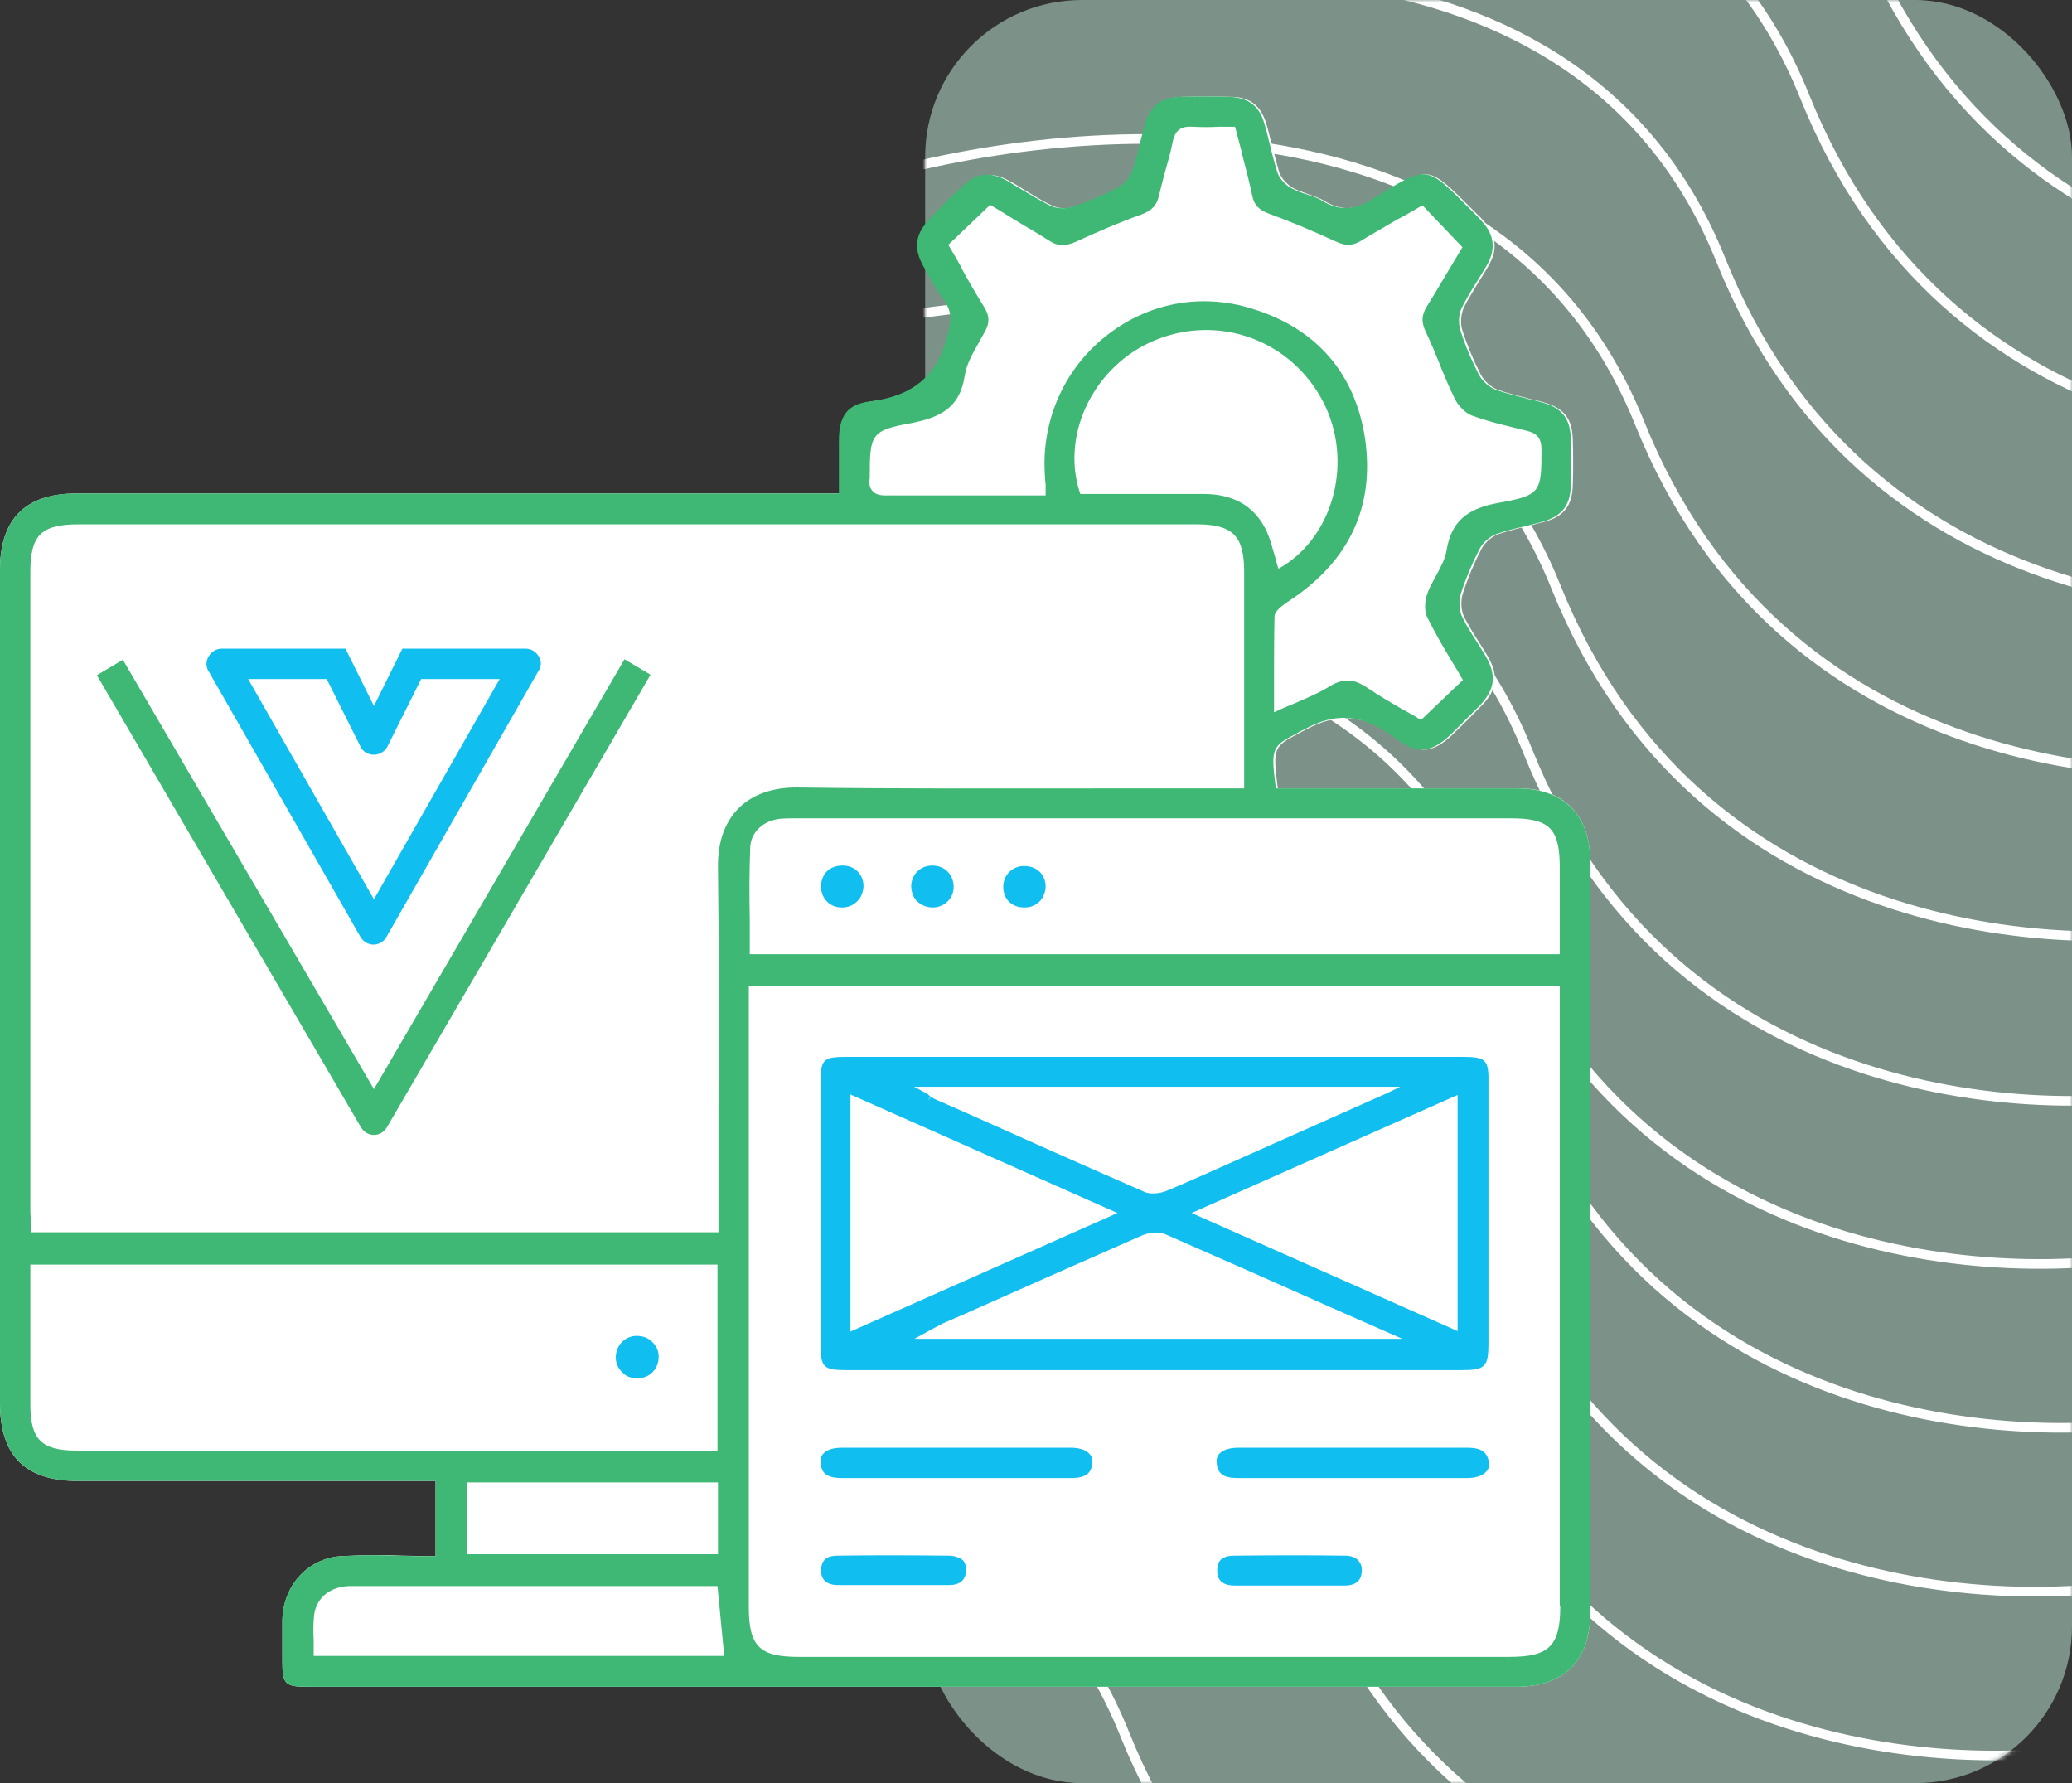 <svg xmlns="http://www.w3.org/2000/svg" width="430" height="370" viewBox="0 0 430 370" fill="none"><rect x="0" y="0" width="430" height="370" fill="#333333" stroke="none"/><rect x="192" width="238" height="370" rx="32.546" fill="#C6F0DD" fill-opacity="0.5"></rect><mask id="mask0_5614_25126" style="mask-type:alpha" maskUnits="userSpaceOnUse" x="192" y="0" width="238" height="370"><rect x="192" width="238" height="370" rx="32.546" fill="#C6F0DD"></rect></mask><g mask="url(#mask0_5614_25126)"><path d="M221.025 -63.618C263.839 -77.627 356.809 -87.31 386.181 -13.974C415.552 59.361 490.828 63.625 524.795 56.59" stroke="white" stroke-width="2"></path><path d="M209.952 -29.372C252.614 -43.315 345.247 -52.978 374.483 19.923C403.719 92.823 478.717 97.034 512.561 90.027" stroke="white" stroke-width="2"></path><path d="M192.577 4.628C235.239 -9.315 327.872 -18.978 357.108 53.923C386.344 126.823 461.342 131.034 495.186 124.027" stroke="white" stroke-width="2"></path><path d="M175.21 38.628C218.031 24.657 310.995 14.938 340.29 87.828C369.584 160.718 444.843 164.884 478.811 157.855" stroke="white" stroke-width="2"></path><path d="M157.843 72.628C200.663 58.657 293.628 48.938 322.922 121.828C352.217 194.718 427.476 198.884 461.444 191.855" stroke="white" stroke-width="2"></path><path d="M152.546 106.628C195.208 92.685 287.841 83.022 317.077 155.923C346.313 228.823 421.311 233.034 455.155 226.027" stroke="white" stroke-width="2"></path><path d="M145.093 140.628C187.913 126.657 280.878 116.938 310.172 189.828C339.467 262.718 414.726 266.884 448.694 259.855" stroke="white" stroke-width="2"></path><path d="M149.554 174.628C192.374 160.657 285.339 150.938 314.633 223.828C343.928 296.718 419.187 300.884 453.155 293.855" stroke="white" stroke-width="2"></path><path d="M144.093 208.628C186.913 194.657 279.878 184.938 309.172 257.828C338.467 330.718 413.726 334.884 447.694 327.855" stroke="white" stroke-width="2"></path><path d="M135.804 242.628C178.624 228.657 271.589 218.938 300.883 291.828C330.178 364.718 405.437 368.884 439.405 361.855" stroke="white" stroke-width="2"></path><path d="M107.523 276.628C150.185 262.685 242.817 253.022 272.053 325.923C301.289 398.823 376.287 403.034 410.132 396.027" stroke="white" stroke-width="2"></path><path d="M68.328 310.628C111.148 296.657 204.112 286.938 233.407 359.828C262.701 432.718 337.961 436.884 371.928 429.855" stroke="white" stroke-width="2"></path></g><g clip-path="url(#clip0_5614_25126)"><g clip-path="url(#clip1_5614_25126)"><path d="M330 178.6C330 230.7 330 282.7 330 334.8C330 344.6 324.6 350 314.7 350C272.9 350 231 350 189.2 350C147.4 350 105.5 350 63.7 350C59.2 350 58.6 349.4 58.6 344.9V342.8C58.6 340.7 58.6 338.4 58.6 336.1C58.8 328.9 63.9 323.4 70.7 322.9C72.8 322.8 75.1 322.7 77.8 322.7C79.6 322.7 81.4 322.7 83.3 322.8H83.5C85.5 322.8 87.5 322.9 89.6 322.9H90.4V307.3H65.5C49 307.3 32.6 307.3 16.1 307.3C5.3 307.3 0 302.1 0 291.2V118.2C0 107.7 5.3 102.4 15.8 102.4C53.6 102.4 91.5 102.4 129.3 102.4H174.5V98.4C174.5 96.1 174.5 93.8 174.5 91.5C174.6 86.2 176.4 83.9 180.9 83.3C189.8 82.2 194.9 77.9 196.9 69.9L197 69.6C197.7 67 198.2 64.9 196.3 62.3C194.9 60.4 193.7 58.3 192.5 56.1L192 55.2C189.9 51.6 190.3 48.7 193.1 45.7C195.5 43.1 197.9 40.7 200.2 38.6C203.1 35.9 205.9 35.6 209.4 37.5C210.6 38.1 211.7 38.9 212.9 39.6C214.6 40.6 216.3 41.7 218.2 42.6C219.5 43.3 221.5 43.4 223 42.9C226.1 41.9 229.1 40.6 232.1 39.1C233.5 38.4 234.8 36.9 235.3 35.6C235.9 33.8 236.4 31.8 236.9 30L237 29.6C237.3 28.4 237.6 27.1 238 25.8C239.1 22 241.3 20.2 245.3 20.1C248.9 20 252.4 20 255.7 20.1C259.5 20.2 261.7 22 262.8 25.7C263.2 27 263.5 28.3 263.8 29.5L263.9 29.8C264.4 31.7 264.9 33.8 265.5 35.8C266 37.2 267.4 38.5 268.5 39.1C269.5 39.6 270.5 39.9 271.5 40.3C272.7 40.7 273.8 41.1 274.7 41.6C279.1 44.4 282.5 43 285.6 41.1C291 37.7 293.9 35.9 296.3 36.2C298.6 36.5 300.9 38.8 305.5 43.4L305.6 43.5C305.8 43.7 306.1 44 306.3 44.2C306.9 44.8 307.6 45.4 308.1 46.1C310.5 48.9 310.8 51.7 309.1 54.8C308.4 56.1 307.5 57.5 306.8 58.6C305.8 60.3 304.7 62 303.8 63.8C303.2 65.1 303 67.1 303.5 68.6C304.5 71.7 305.8 74.8 307.3 77.7C308 79.1 309.5 80.4 310.9 80.9C312.9 81.6 315 82.1 316.9 82.6L317.6 82.8C318.5 83 319.5 83.2 320.4 83.5C324.6 84.7 326.3 86.9 326.4 91.2C326.5 94.6 326.5 97.6 326.4 100.6C326.3 104.9 324.6 107.2 320.4 108.3C319.2 108.6 318 108.9 316.9 109.2C315.1 109.6 312.9 110.2 311 110.8C309.6 111.3 308.1 112.6 307.4 114C305.9 116.9 304.6 120 303.6 123.1C303.1 124.6 303.2 126.6 303.8 127.9C304.7 129.7 305.8 131.5 306.9 133.2C307.5 134.1 308.1 135.1 308.7 136.1C311.1 140.2 310.7 143.1 307.5 146.4C305.9 148 304.3 149.7 302.7 151.2L301.8 152.1C297.5 156.3 294.6 156.6 290.3 153.4C283.4 148.3 277.8 147.7 271 151.4C270.4 151.7 269.8 152 269.3 152.3C264.5 154.8 264.1 155.3 265.1 162.9L265.2 163.6H291.2C299.2 163.6 307.3 163.6 315.3 163.6C324.5 163.6 330 169.1 330 178.6Z" fill="white"></path><path d="M314.9 163.6C306.9 163.6 298.9 163.6 290.8 163.6H264.8L264.7 162.9C263.7 155.3 264.1 154.8 268.9 152.3C269.4 152 269.9 151.7 270.6 151.4C277.4 147.6 283 148.2 289.9 153.4C294.2 156.6 297.1 156.3 301.4 152.1L302.3 151.2C303.9 149.6 305.5 148 307.1 146.4C310.3 143 310.6 140.1 308.3 136.1C307.7 135.1 307.1 134.2 306.5 133.2C305.4 131.5 304.3 129.8 303.4 127.9C302.8 126.6 302.7 124.6 303.2 123.1C304.2 120 305.5 116.9 307 114C307.7 112.6 309.2 111.3 310.6 110.8C312.6 110.1 314.7 109.6 316.5 109.2C317.7 108.9 318.9 108.6 320 108.3C324.2 107.1 325.9 104.9 326 100.6C326.1 97.7 326.1 94.6 326 91.2C325.9 86.9 324.2 84.6 320 83.5C319.1 83.2 318.1 83 317.2 82.8L316.5 82.6C314.6 82.1 312.5 81.6 310.5 80.9C309.1 80.4 307.6 79.1 306.9 77.7C305.4 74.8 304.1 71.8 303.1 68.6C302.6 67.1 302.7 65.1 303.4 63.8C304.3 62 305.3 60.3 306.4 58.6C307.1 57.4 308 56.1 308.7 54.8C310.4 51.7 310.1 48.8 307.7 46.1C307.1 45.4 306.5 44.8 305.9 44.2C305.7 44 305.4 43.7 305.2 43.5L305.1 43.4C300.5 38.8 298.3 36.5 295.9 36.2C293.5 35.9 290.6 37.7 285.2 41.1C282.2 43 278.8 44.4 274.3 41.6C273.4 41 272.3 40.7 271.1 40.3C270.1 40 269.1 39.6 268.1 39.1C266.9 38.5 265.6 37.2 265.1 35.8C264.5 33.8 263.9 31.7 263.5 29.8L263.4 29.5C263.1 28.2 262.8 26.9 262.4 25.7C261.4 22 259.1 20.3 255.3 20.1C252 20 248.5 20 244.9 20.1C240.9 20.2 238.7 22 237.6 25.8C237.3 27 236.9 28.3 236.6 29.6L236.5 30C236.1 31.8 235.6 33.8 234.9 35.6C234.4 37 233.1 38.4 231.7 39.1C228.7 40.6 225.7 41.9 222.6 42.9C221.1 43.4 219.1 43.3 217.8 42.6C216 41.7 214.2 40.6 212.5 39.6C211.3 38.9 210.2 38.2 209 37.5C205.5 35.5 202.6 35.9 199.8 38.6C197.5 40.7 195.1 43.1 192.7 45.7C189.9 48.7 189.6 51.6 191.6 55.2L192.1 56.1C193.3 58.3 194.5 60.4 195.9 62.3C197.8 64.9 197.3 67 196.6 69.6L196.5 69.9C194.5 78 189.4 82.2 180.5 83.3C175.9 83.9 174.1 86.2 174.1 91.5C174.1 93.8 174.1 96 174.1 98.4V102.4H128.9C91.1 102.4 53.2 102.4 15.4 102.4C5.3 102.5 0 107.8 0 118.2V291.2C0 302 5.3 307.3 16.1 307.3C32.6 307.3 49 307.3 65.5 307.3H90.4V322.9H89.6C87.6 322.9 85.6 322.9 83.5 322.8H83.3C81.4 322.8 79.6 322.7 77.8 322.7C75.1 322.7 72.9 322.8 70.7 322.9C63.9 323.4 58.8 328.9 58.6 336.1C58.6 338.4 58.6 340.6 58.6 342.8V344.9C58.6 349.4 59.2 350 63.7 350C105.5 350 147.4 350 189.2 350C231 350 272.9 350 314.7 350C324.6 350 330 344.6 330 334.8C330 282.8 330 230.7 330 178.6C330 169.1 324.5 163.6 314.9 163.6ZM264.3 114.5C263.8 112.7 263.3 111 262.5 109.5C260 104.8 255.7 102.5 249.8 102.5C244.8 102.5 239.7 102.5 234.7 102.5H224.2L224 101.9C220.2 89.7 227.3 75.7 239.7 70.6C253 65.1 268 70.6 274.6 83.4C280.8 95.4 277 110.8 266.2 117.5L265.3 118L265 117C264.8 116.2 264.6 115.5 264.4 114.8L264.3 114.5ZM189.1 87.8C195.2 86.6 199.2 84.6 200.2 78C200.6 75.4 202 73.1 203.3 70.8L203.5 70.4C203.8 69.9 204 69.5 204.3 69C205.4 67.1 205.4 65.6 204.3 63.8C202.6 61.1 201 58.3 199.4 55.4L199.3 55.1C198.6 53.9 197.9 52.6 197.1 51.3L196.8 50.8L205.5 42.5L206 42.8C207.2 43.5 208.4 44.3 209.6 45L210.4 45.5C213 47.1 215.5 48.5 218 50.1C219.6 51.1 221.1 51.1 223.2 50.2C228 48 232.4 46.1 236.9 44.5C239 43.7 240 42.7 240.5 40.7C240.9 39 241.3 37.4 241.8 35.6C242.4 33.5 243 31.4 243.4 29.3C244 26.5 245.7 26.2 247.5 26.3C249.3 26.4 251.1 26.4 253.1 26.3C253.5 26.3 253.9 26.3 254.4 26.3C254.8 26.3 255.2 26.3 255.7 26.3H256.3L256.5 27C256.9 28.4 257.2 29.8 257.6 31.2L257.8 32.1C258.6 35.1 259.3 37.9 259.9 40.7C260.3 42.6 261.3 43.6 263.5 44.4C267.9 46 272.4 47.9 277.2 50.1C279.3 51.1 280.7 51 282.4 50C284.8 48.5 287.2 47.2 289.7 45.7L291 45C291.8 44.6 292.6 44.1 293.3 43.7L295.2 42.6L303.5 51.3L301.1 55.3C299.4 58.1 297.8 60.9 296.1 63.6C295 65.4 294.9 66.9 296 69.1C297 71.2 297.9 73.4 298.8 75.6L298.9 75.9C299.8 78.1 300.8 80.5 301.9 82.7C302.6 84.2 304.1 85.7 305.4 86.2C308.9 87.5 312.8 88.4 316.1 89.2L316.9 89.4C319 89.9 319.9 91 319.9 93.2V93.6C319.9 102 319.7 102.8 311.2 104.3C304.3 105.5 301.2 108.3 300.2 114.2C299.9 116.1 298.9 117.8 298 119.5C297.3 120.8 296.6 122 296.2 123.2C295.6 124.9 295.6 126.9 296.2 128.1C297.7 131.1 299.4 134.1 301.1 136.9C301.8 138.1 302.6 139.3 303.3 140.6L303.6 141.1L294.9 149.4L294.4 149.1C293.3 148.4 292.2 147.8 291.1 147.2L290.9 147.1C288.5 145.7 286.1 144.3 283.9 142.8C282.4 141.8 281.1 141.2 279.7 141.2C278.5 141.2 277.2 141.6 275.8 142.5C273.7 143.8 271.3 144.8 269 145.8C267.9 146.3 266.7 146.7 265.5 147.3L264.4 147.8V141.6C264.4 136.9 264.4 132.4 264.5 128C264.5 126.8 265.9 125.8 267.5 124.7C280 116.5 285.3 105.2 283.3 91.1C281.3 77.6 273.3 68.2 260 64.1C249.3 60.7 238.1 62.8 229.3 69.9C220.5 77 215.9 87.9 216.9 99.3C216.9 99.7 216.9 100 217 100.4V100.9C217 101.2 217 101.4 217 101.7V102.8H207.7C199.6 102.8 191.7 102.8 183.7 102.8C182.5 102.8 181.6 102.5 181.1 101.9C180.5 101.3 180.3 100.4 180.5 99.2V98.8C180.5 90.1 180.8 89.3 189.1 87.8ZM15.9 301C8.6 301 6.3 298.7 6.3 291.4C6.3 286.5 6.3 281.6 6.3 276.7V262.4H148.9V301H15.9ZM149 307.6V322.5H97V307.6H149ZM65.1 343.5V342.7C65.1 342.1 65.1 341.5 65.1 340.9V340.4C65 338.6 65 336.8 65.2 335C65.7 331.5 68.6 329.1 72.8 329.1C75.9 329.1 79.3 329.1 83.5 329.1C85 329.1 86.5 329.1 88 329.1H148.9L150.3 343.6H65.1V343.5ZM149 179.6C149.2 196.5 149.2 213.6 149.1 230.1C149.1 236.9 149.1 243.7 149.1 250.6V255.7H6.5L6.4 253.8C6.4 252.9 6.3 252.1 6.3 251.3C6.3 207.1 6.3 162.9 6.3 118.7C6.3 111 8.6 108.8 16.3 108.8H248.4C255.8 108.8 258.2 111.2 258.2 118.6V163.6H252.9C244.6 163.6 236.4 163.6 228.1 163.6C207.6 163.6 186.4 163.7 165.3 163.4C160.4 163.4 156.2 164.8 153.3 167.7C150.4 170.6 149 174.7 149 179.6ZM323.8 333.3C323.8 341.5 321.5 343.8 313.3 343.8H165.7C157.6 343.8 155.4 341.6 155.4 333.4V204.6H323.7V333.3H323.8ZM323.8 198H155.6V197.2C155.6 195.1 155.6 193.1 155.6 191C155.5 185.8 155.5 180.7 155.7 175.7C155.9 172.6 158.4 170.3 161.9 169.9C163 169.8 164.1 169.8 165.2 169.8H313.5C321.6 169.8 323.7 171.9 323.7 180.1V198H323.8Z" fill="#3EB874"></path><path d="M303.397 219.3C288.097 219.3 272.697 219.3 257.397 219.3H204.697C194.997 219.3 185.297 219.3 175.697 219.3C170.797 219.3 170.297 219.8 170.297 224.7C170.297 242.5 170.297 260.2 170.297 278V278.9C170.297 283.8 170.897 284.3 175.797 284.3C197.097 284.3 218.397 284.3 239.597 284.3C260.897 284.3 282.197 284.3 303.397 284.3C308.197 284.3 308.897 283.6 308.897 278.8C308.897 266.8 308.897 254.9 308.897 242.9V224.9C308.997 219.8 308.397 219.3 303.397 219.3ZM290.597 225.5L287.697 226.9L255.797 241.1C251.297 243.1 246.697 245.2 242.097 247.1C240.597 247.7 238.797 247.8 237.697 247.4C225.297 242 212.797 236.4 200.697 231L194.097 228.1C193.797 228 193.597 227.8 193.197 227.6L192.597 228.4L193.097 227.5C192.897 227.4 192.697 227.2 192.497 227L189.697 225.5H290.597ZM176.497 227.1L231.897 251.7L176.497 276.3V227.1ZM189.597 277.9L192.697 276.2C193.097 276 193.397 275.8 193.797 275.6L193.997 275.5C194.697 275.1 195.197 274.9 195.697 274.6L200.297 272.6C211.097 267.8 223.897 262.1 236.897 256.4C238.297 255.8 240.297 255.5 241.597 256C252.997 261 264.597 266.1 275.797 271.1L290.997 277.8H189.597V277.9ZM302.497 276.2L247.297 251.7L302.497 227.2V276.2Z" fill="#11BEF0"></path><path d="M222.198 300.4C206.798 300.4 190.798 300.4 174.798 300.4C172.998 300.4 171.598 300.8 170.898 301.6C170.398 302.1 170.198 302.8 170.298 303.6C170.498 305.5 171.298 306.7 174.798 306.7C180.398 306.7 186.098 306.7 191.698 306.7H205.098C210.798 306.7 216.498 306.7 222.198 306.7C225.598 306.7 226.498 305.5 226.698 303.6C226.798 302.9 226.598 302.2 226.098 301.7C225.498 300.9 223.998 300.4 222.198 300.4Z" fill="#11BEF0"></path><path d="M304.502 300.4C297.002 300.4 289.602 300.4 282.202 300.4H277.402C270.602 300.4 263.902 300.4 257.102 300.4C255.302 300.4 253.902 300.8 253.102 301.6C252.602 302.1 252.402 302.8 252.502 303.6C252.702 305.8 253.902 306.7 256.902 306.7C262.502 306.7 268.102 306.7 273.802 306.7H287.302C293.002 306.7 298.702 306.7 304.402 306.7C306.302 306.7 307.702 306.2 308.402 305.4C308.902 304.9 309.102 304.3 309.002 303.5C308.702 301.3 307.402 300.4 304.502 300.4Z" fill="#11BEF0"></path><path d="M279.202 322.8C272.302 322.7 265.002 322.7 256.102 322.8C254.802 322.8 253.902 323.1 253.302 323.7C252.802 324.2 252.602 325 252.602 326C252.602 326.7 252.702 329 256.202 329H256.302C258.802 329 261.302 329 263.802 329H273.302C275.202 329 277.102 329 279.102 329C280.602 329 282.502 328.5 282.602 326.1C282.702 325.1 282.402 324.4 281.902 323.8C281.302 323.2 280.402 322.8 279.202 322.8Z" fill="#11BEF0"></path><path d="M196.898 322.8C188.298 322.7 180.798 322.7 173.798 322.8C172.598 322.8 171.598 323.1 171.098 323.7C170.598 324.2 170.398 325 170.398 326C170.398 326.7 170.598 328.9 173.898 328.9H192.098C193.498 328.9 194.898 328.9 196.298 328.9H196.698C196.798 328.9 196.798 328.9 196.898 328.9C199.198 328.9 200.398 327.9 200.498 325.9C200.498 325 200.298 324.2 199.798 323.7C199.098 323.2 198.098 322.8 196.898 322.8Z" fill="#11BEF0"></path><path d="M132.197 286C132.297 286 132.397 286 132.497 286C134.897 285.9 136.697 284 136.697 281.5C136.697 280.3 136.197 279.2 135.297 278.4C134.497 277.6 133.397 277.2 132.197 277.2H131.997C129.597 277.3 127.797 279.2 127.797 281.7C127.797 282.9 128.297 284 129.197 284.8C129.897 285.6 130.997 286 132.197 286Z" fill="#11BEF0"></path><path d="M193.602 188.3C194.802 188.3 195.902 187.8 196.702 187C197.502 186.2 198.002 185 197.902 183.8C197.802 181.4 196.002 179.6 193.502 179.6C191.002 179.6 189.202 181.4 189.102 183.8C189.102 185 189.502 186.2 190.302 187C191.302 187.9 192.402 188.3 193.602 188.3Z" fill="#11BEF0"></path><path d="M174.502 188.3C174.602 188.3 174.702 188.3 174.802 188.3C175.902 188.3 177.002 187.9 177.802 187.1C178.702 186.3 179.102 185.2 179.202 184V183.9C179.202 181.5 177.502 179.7 175.102 179.6H174.802C173.602 179.6 172.502 180 171.702 180.7C170.902 181.5 170.402 182.6 170.402 183.8C170.302 186.3 172.102 188.2 174.502 188.3Z" fill="#11BEF0"></path><path d="M212.503 188.3C212.603 188.3 212.603 188.3 212.703 188.3C213.903 188.3 215.003 187.8 215.803 187C216.603 186.1 217.003 185 217.003 183.8C216.903 181.4 215.103 179.7 212.603 179.7H212.503C210.103 179.7 208.203 181.6 208.203 184C208.203 185.2 208.603 186.4 209.503 187.2C210.303 187.9 211.303 188.3 212.503 188.3Z" fill="#11BEF0"></path><path d="M111.802 136.2C111.202 135.2 110.202 134.6 109.102 134.6H83.502L77.602 146.5L71.702 134.6H46.002C44.902 134.6 43.902 135.2 43.302 136.2C42.702 137.2 42.702 138.4 43.302 139.3L74.802 194.4C75.402 195.4 76.402 196 77.502 196C78.602 196 79.702 195.4 80.202 194.4L111.702 139.3C112.402 138.4 112.402 137.1 111.802 136.2ZM77.602 186.6L51.502 140.9H67.802L74.802 154.9C75.302 156 76.402 156.6 77.602 156.6C78.802 156.6 79.902 155.9 80.402 154.9L87.402 140.9H103.702L77.602 186.6Z" fill="#11BEF0"></path><path d="M77.602 226L25.502 136.9L20.102 140.1L74.902 233.9C75.502 234.9 76.502 235.5 77.602 235.5C78.702 235.5 79.702 234.9 80.302 233.9L135.002 140L129.602 136.8L77.602 226Z" fill="#3EB874"></path></g></g><defs><clipPath id="clip0_5614_25126"><rect width="330" height="330" fill="white" transform="translate(0 20)"></rect></clipPath><clipPath id="clip1_5614_25126"><rect width="330" height="330" fill="white" transform="translate(0 20)"></rect></clipPath></defs></svg>